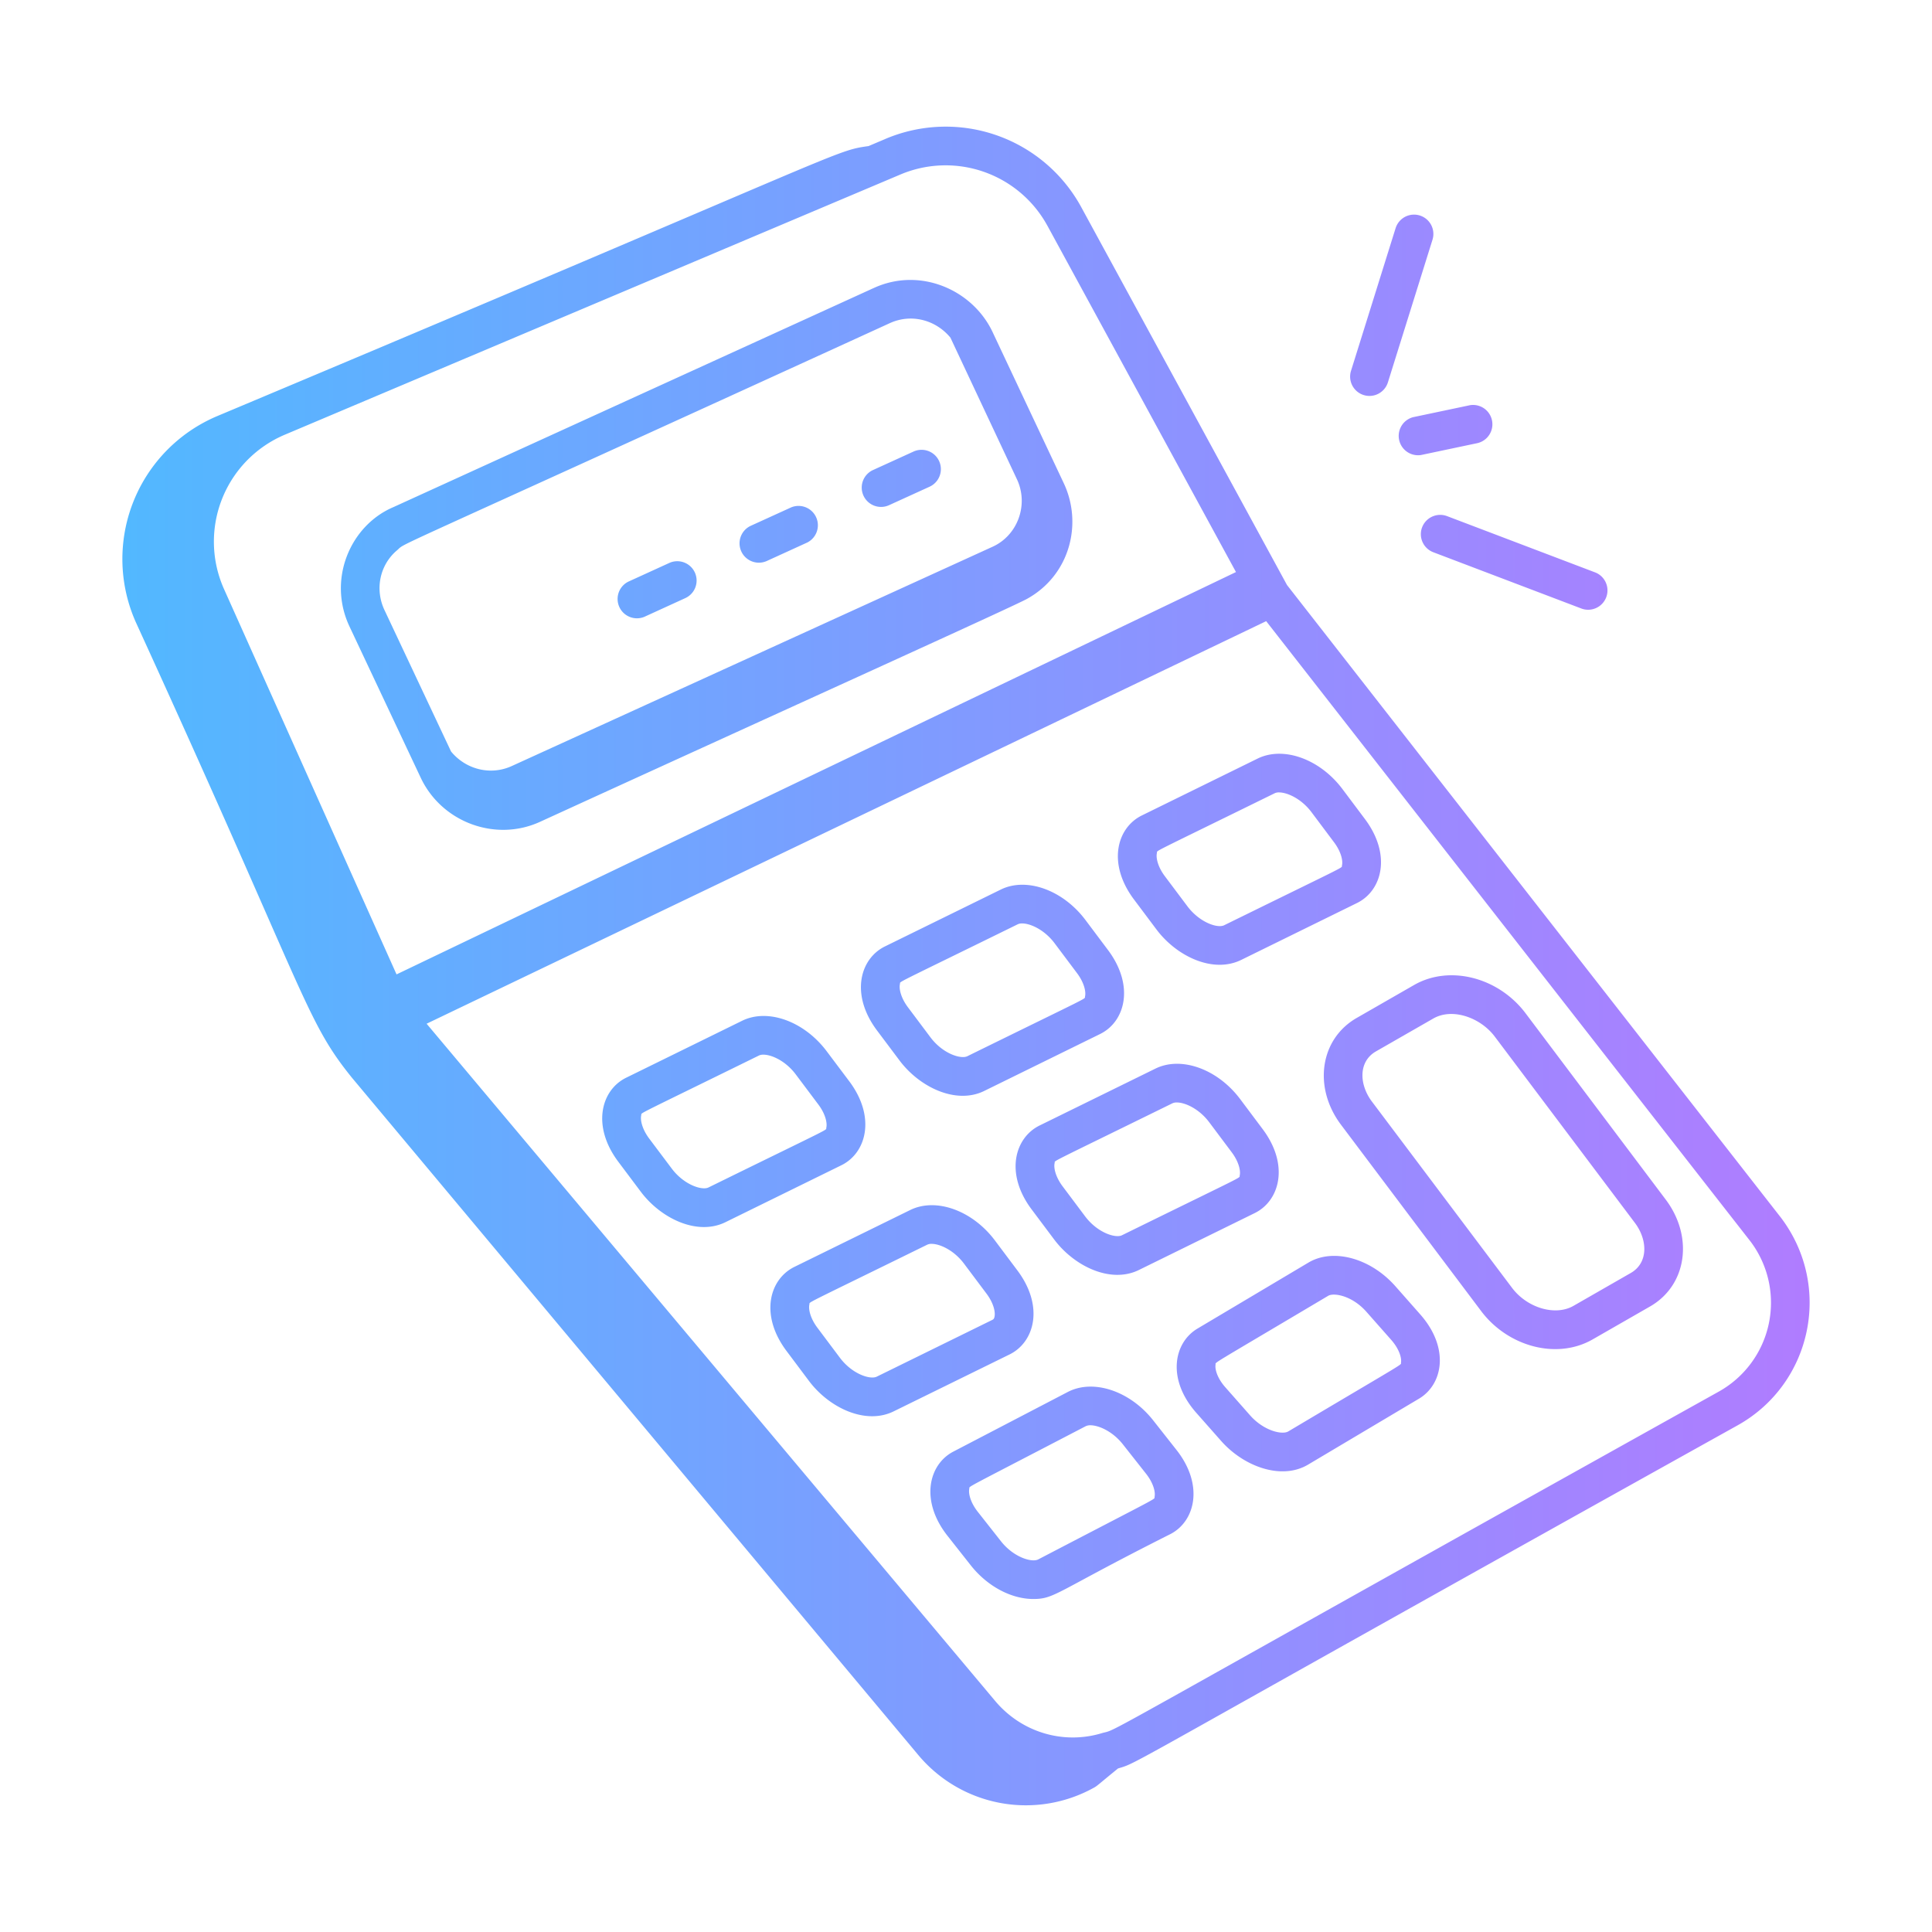 <svg width="96" height="96" viewBox="0 0 96 96" fill="none" xmlns="http://www.w3.org/2000/svg">
    <path d="M43.969 6.914a7.67 7.67 0 0 1 9.773 3.407L63.951 29.07l24.547 31.44c2.58 3.423 1.52 8.257-2.15 10.31-31.383 17.483-29.664 16.706-30.796 17.055-.93.758-1.027.86-1.168.939a6.969 6.969 0 0 1-8.773-1.63L17.49 53.554c-2.334-2.89-2.166-3.89-10.738-22.63a7.709 7.709 0 0 1 4.045-10.25C42.425 7.394 41.382 7.508 43.156 7.259l.813-.344zM21.198 50.868l28.23 33.626c1.313 1.584 3.417 2.219 5.362 1.614.843-.218-.98.654 30.622-16.964a5.058 5.058 0 0 0 1.563-7.465L62.916 30.865 21.198 50.868zm31.86 18.298c1.267-.66 3.091-.053 4.246 1.414l1.153 1.464c1.37 1.736.938 3.538-.293 4.18-5.726 2.88-5.73 3.228-6.82 3.229-1.076 0-2.272-.612-3.113-1.68l-1.153-1.463c-1.373-1.745-.934-3.543.293-4.181l5.686-2.963zm1.123 1.655a.52.52 0 0 0-.236.048c-6.277 3.27-5.749 2.954-5.781 3.104-.052.24.06.689.423 1.15l1.153 1.464c.625.793 1.528 1.065 1.85.899 6.277-3.271 5.75-2.956 5.78-3.106.052-.24-.058-.687-.42-1.147l-1.155-1.465c-.508-.645-1.2-.947-1.614-.947zm10.835-8.084c1.227-.73 3.084-.224 4.32 1.175l1.232 1.396c1.486 1.682 1.121 3.491-.058 4.191l-5.512 3.277c-1.328.789-3.2.092-4.318-1.174l-1.234-1.397c-1.48-1.676-1.126-3.487.059-4.19l5.511-3.278zm2.88 2.445c-.714-.808-1.624-.959-1.899-.794-6.084 3.616-5.574 3.271-5.597 3.423-.038.242.098.684.486 1.122l1.234 1.399c.668.756 1.584.98 1.896.793 6.082-3.614 5.576-3.27 5.599-3.422.038-.242-.098-.685-.486-1.125l-1.233-1.396zm-22.67-5.056c1.282-.631 3.093.02 4.212 1.513l1.118 1.491c1.346 1.799.838 3.57-.394 4.173l-5.755 2.826c-1.385.684-3.196-.16-4.211-1.513l-1.117-1.491c-1.34-1.788-.846-3.564.392-4.173l5.755-2.826zm1.066 1.68a.506.506 0 0 0-.218.042c-6.353 3.12-5.819 2.817-5.855 2.967-.056.237.044.689.396 1.158l1.117 1.49c.606.81 1.502 1.101 1.83.944l5.755-2.827v-.001c.03-.015.073-.035.097-.138.058-.239-.042-.689-.394-1.159l-1.118-1.491c-.5-.668-1.199-.984-1.61-.984zm23.974-12.862c1.755-1.008 4.188-.39 5.54 1.407l6.964 9.257c1.387 1.845 1.06 4.255-.782 5.311l-2.85 1.635c-1.792 1.027-4.218.351-5.541-1.408l-6.963-9.257c-1.389-1.846-1.057-4.256.783-5.31l2.85-1.636zm4.007 2.562c-.712-.946-2.104-1.44-3.052-.897l-2.85 1.634c-.888.51-.832 1.654-.203 2.491l6.963 9.257c.756 1.005 2.152 1.412 3.051.898l2.85-1.635c.885-.507.837-1.652.205-2.49l-6.964-9.258zm-16.861 1.593c1.282-.632 3.092.022 4.211 1.514l1.117 1.491c1.34 1.787.846 3.563-.392 4.173l-5.755 2.827c-1.402.691-3.21-.179-4.212-1.515l-1.117-1.49c-1.348-1.796-.838-3.57.393-4.174l5.755-2.826zm1.064 1.682a.507.507 0 0 0-.218.041c-6.36 3.125-5.819 2.819-5.853 2.966-.058.237.043.689.395 1.159l1.117 1.49c.606.81 1.503 1.101 1.829.944 6.352-3.12 5.818-2.817 5.854-2.967.056-.237-.044-.688-.396-1.157l-1.117-1.491c-.5-.669-1.2-.985-1.611-.985zM36.87 50.724c1.282-.634 3.092.023 4.21 1.515l1.12 1.49c1.338 1.786.845 3.567-.395 4.173l-5.754 2.826c-1.402.692-3.21-.178-4.212-1.514l-1.118-1.49c-1.334-1.78-.852-3.563.393-4.173l5.756-2.827zm1.064 1.682a.508.508 0 0 0-.218.04c-6.363 3.126-5.817 2.818-5.853 2.967-.057.24.043.69.394 1.16l1.118 1.488c.606.81 1.502 1.103 1.828.944 6.359-3.122 5.82-2.816 5.855-2.965.057-.24-.043-.69-.395-1.158l-1.119-1.491c-.5-.67-1.198-.985-1.61-.985zm11.792-8.203c1.28-.632 3.093.021 4.212 1.514l1.118 1.49c1.334 1.78.852 3.563-.393 4.173l-5.756 2.828c-1.385.683-3.196-.162-4.211-1.515l-1.118-1.49c-1.337-1.783-.851-3.562.392-4.174l5.756-2.826zm1.064 1.682a.503.503 0 0 0-.217.041c-6.352 3.12-5.818 2.816-5.854 2.965-.057.238.044.69.396 1.16l1.117 1.49c.606.81 1.501 1.098 1.83.944 6.362-3.126 5.816-2.817 5.852-2.967.057-.239-.043-.689-.394-1.159l-1.118-1.49c-.5-.668-1.2-.984-1.612-.984zm1.266-34.648a5.763 5.763 0 0 0-7.338-2.556L14.16 21.597a5.77 5.77 0 0 0-3.026 7.68l8.57 19.14 41.711-19.992-9.358-17.188zm10.437 26.455c1.281-.628 3.092.024 4.211 1.514l1.118 1.491c1.337 1.784.852 3.56-.391 4.173l-5.756 2.828c-1.407.688-3.211-.18-4.211-1.514l-1.118-1.491c-1.337-1.784-.852-3.561.391-4.173l5.756-2.828zm1.063 1.682a.485.485 0 0 0-.217.042c-6.363 3.126-5.817 2.817-5.852 2.967-.057.237.043.688.395 1.157L59 45.03c.607.81 1.506 1.11 1.83.944 6.363-3.126 5.816-2.817 5.851-2.967.058-.237-.042-.688-.395-1.157L65.17 40.36c-.5-.668-1.2-.985-1.613-.985zM43.403 14.318c2.305-1.071 4.936.075 5.928 2.202.206.44 3.474 7.378 3.531 7.499.942 2.007.303 4.565-1.84 5.744-.707.39-11.493 5.267-24.182 11.07-2.217 1.02-4.9.028-5.942-2.204l-3.53-7.495c-1.113-2.36.05-5.029 2.173-5.932l23.862-10.885zm3.823 2.459c-.74-.894-1.96-1.206-3.02-.716-25.738 11.772-23.961 10.836-24.47 11.277-.866.724-1.12 1.942-.631 2.977l3.308 7.027c.743.903 1.977 1.203 3.028.717L49.33 27.163c1.247-.571 1.796-2.099 1.196-3.358l-3.3-7.028zM33.243 27.979a.96.96 0 1 1 .796 1.747l-2.024.925a.961.961 0 0 1-.796-1.748l2.024-.924zm37.421-1.777a.963.963 0 0 1 1.24-.556l7.386 2.807a.961.961 0 0 1-.683 1.795l-7.386-2.807a.961.961 0 0 1-.557-1.24zm-31.346-.993a.961.961 0 0 1 .797 1.747l-2.026.925a.961.961 0 0 1-.796-1.749l2.025-.923zm6.076-2.772a.96.96 0 0 1 .795 1.748l-2.025.923a.96.96 0 0 1-.796-1.747l2.026-.924zm27.625-2.299a.961.961 0 0 1 .397 1.88l-2.808.592a.962.962 0 0 1-.395-1.88l2.806-.591zm-3.672-8.8a.96.96 0 1 1 1.833.573L68.964 19a.96.96 0 0 1-1.833-.573l2.216-7.09z" fill="url(#amqe12jmoa)"/>
    <defs>
        <linearGradient id="amqe12jmoa" x1="6.079" y1="48" x2="89.92" y2="48" gradientUnits="userSpaceOnUse">
            <stop stop-color="#52B8FF"/>
            <stop offset="1" stop-color="#B07CFF"/>
        </linearGradient>
    </defs>
</svg>
